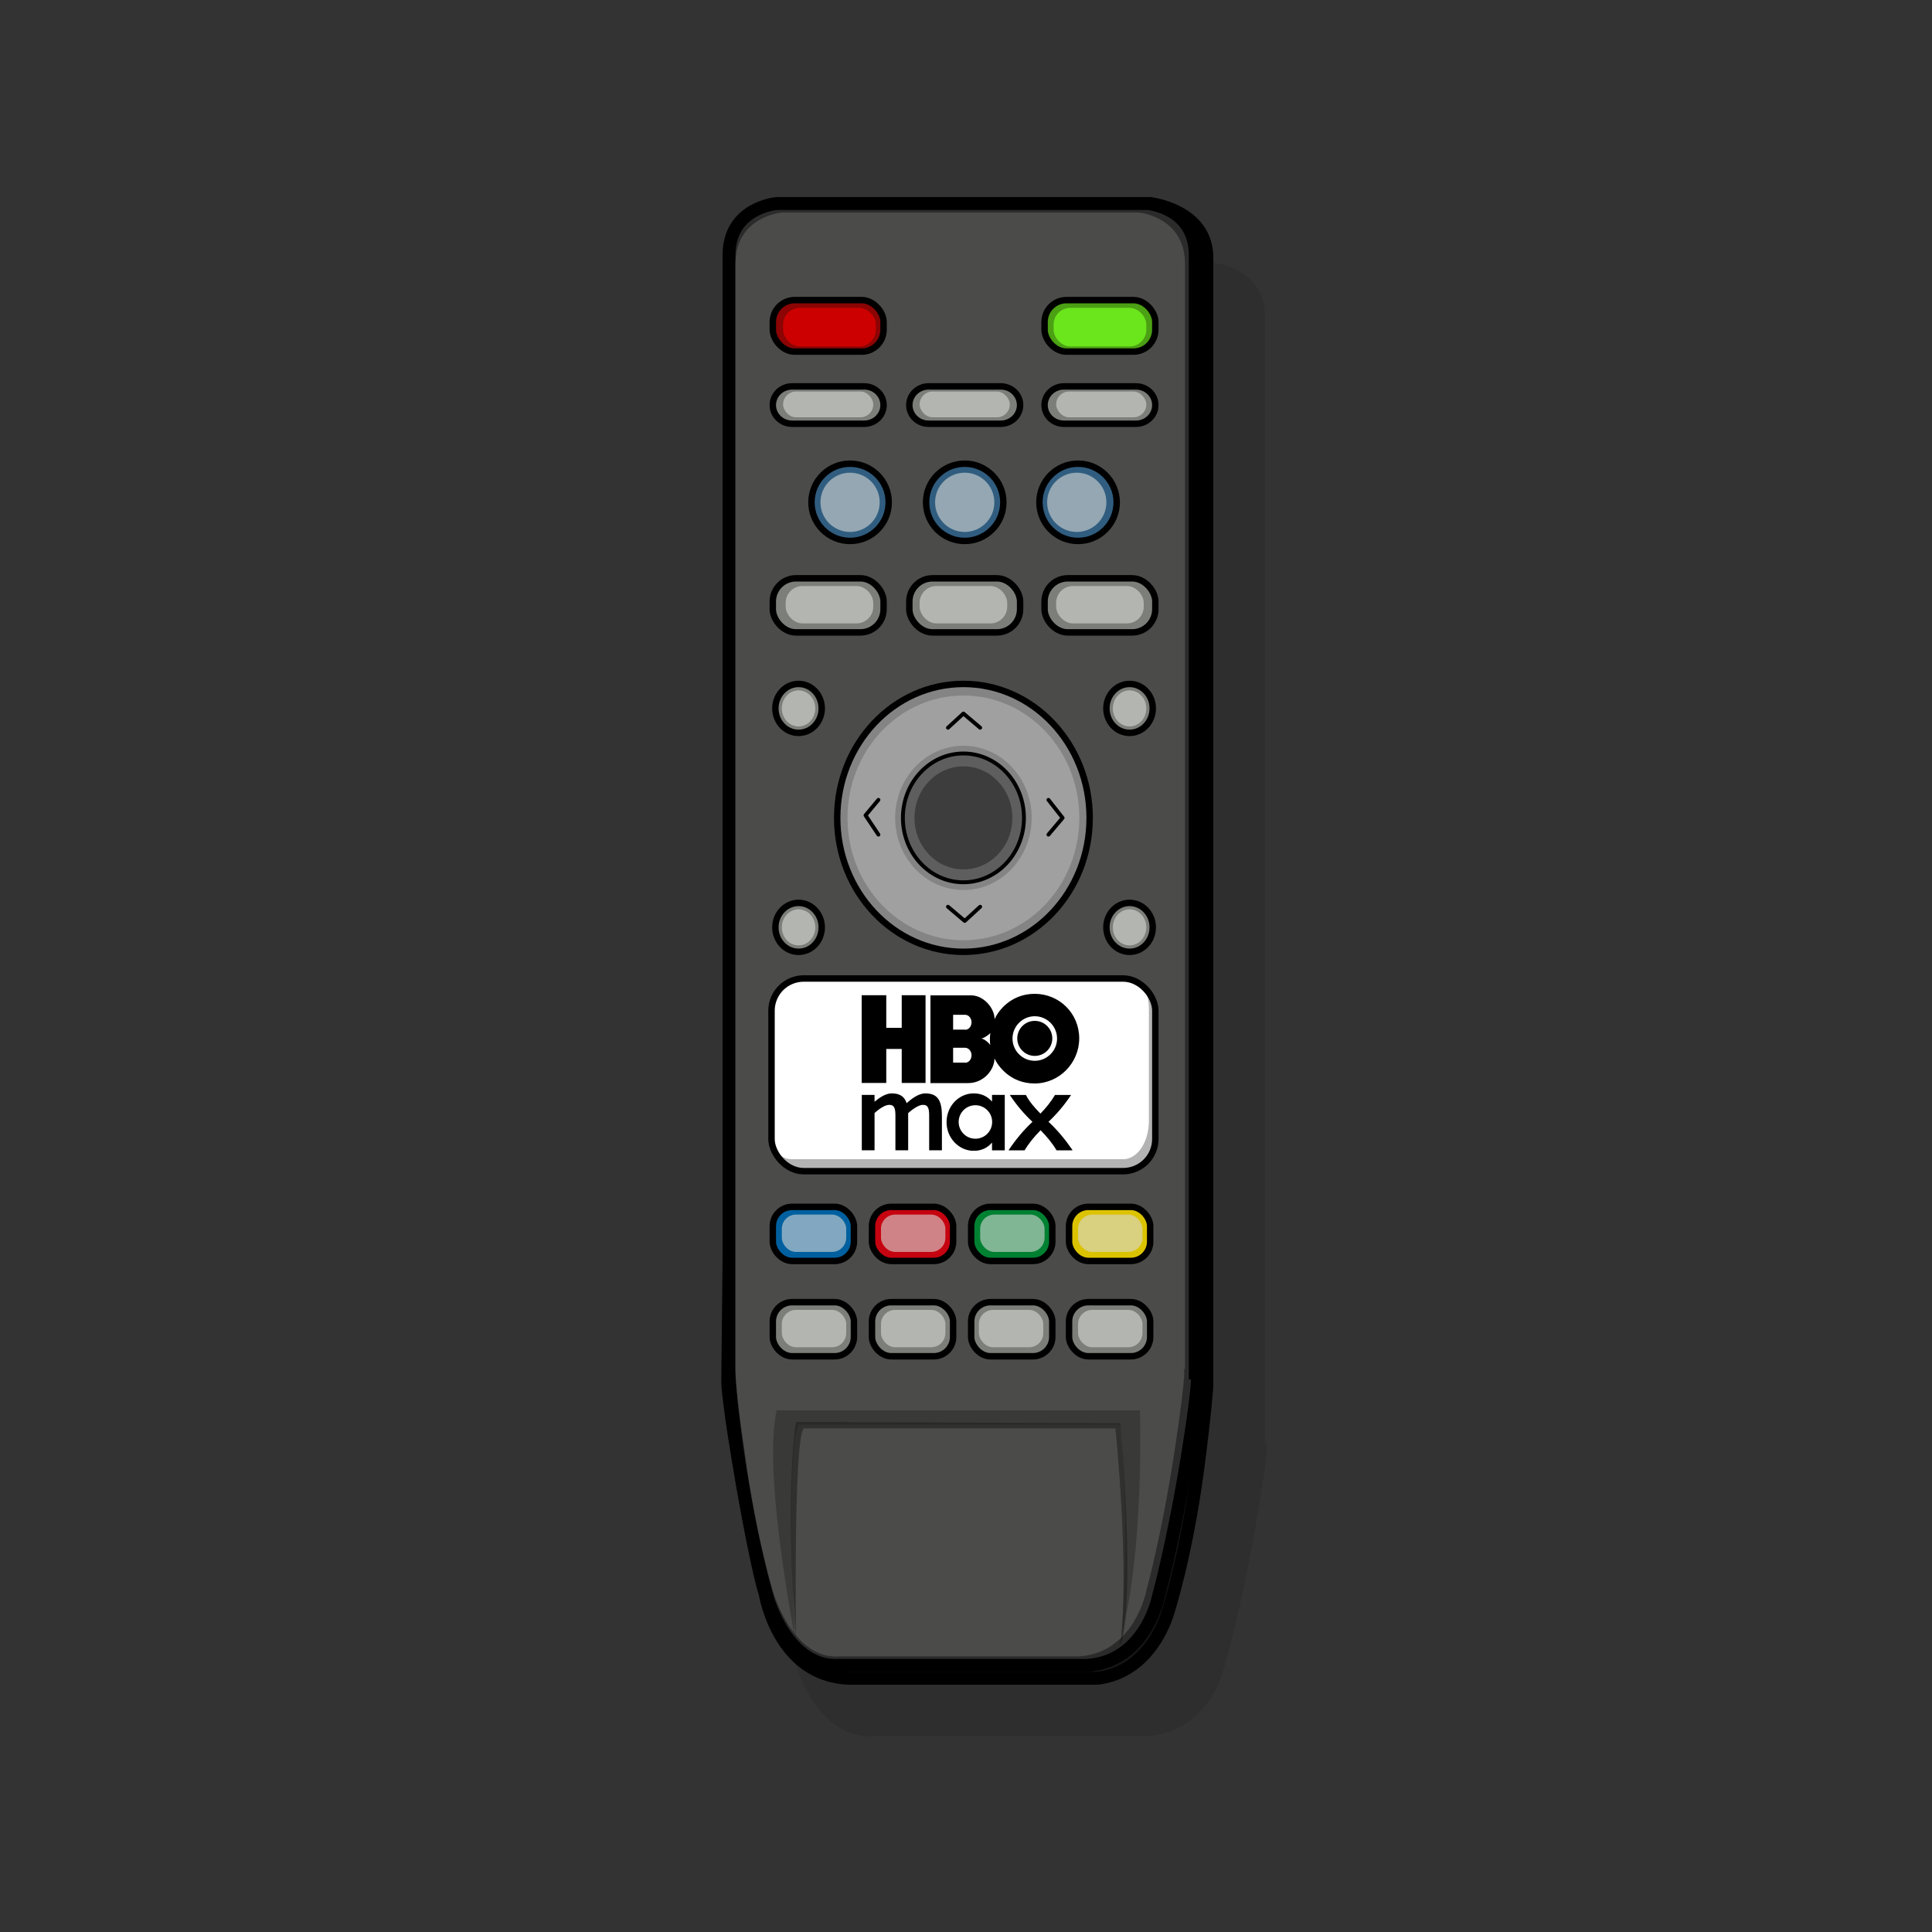 <?xml version="1.0" encoding="UTF-8"?>
<svg id="_x31_00x100" xmlns="http://www.w3.org/2000/svg" version="1.1" xmlns:xlink="http://www.w3.org/1999/xlink" viewBox="0 0 150 150">
  <rect x="0" y="0" width="150" height="150" fill="#333333" stroke="none"/>
  <!-- Generator: Adobe Illustrator 29.6.1, SVG Export Plug-In . SVG Version: 2.1.1 Build 9)  -->
  <defs>
    <style>
      .st0 {
        fill: #8c0404;
      }

      .st0, .st1, .st2, .st3, .st4, .st5, .st6, .st7, .st8, .st9, .st10, .st11, .st12, .st13, .st14 {
        stroke: #000;
      }

      .st0, .st1, .st2, .st3, .st4, .st5, .st6, .st7, .st8, .st10, .st11, .st12, .st13, .st14 {
        stroke-miterlimit: 10;
      }

      .st0, .st2, .st3, .st5, .st7, .st8, .st10, .st11, .st12, .st13 {
        stroke-width: .5px;
      }

      .st1 {
        fill: #2b2b2b;
      }

      .st15, .st16, .st17 {
        opacity: .6;
      }

      .st18, .st5 {
        fill: #848484;
      }

      .st2 {
        fill: #4ba013;
      }

      .st19 {
        fill: #4b4c4a;
      }

      .st16, .st20, .st21, .st22, .st17 {
        isolation: isolate;
      }

      .st16, .st23 {
        fill: #d7d8d6;
      }

      .st3 {
        fill: #c60310;
      }

      .st24, .st9 {
        fill: none;
      }

      .st4 {
        fill: #161616;
      }

      .st25 {
        fill: #c00;
      }

      .st20 {
        opacity: .1;
      }

      .st26 {
        fill: #6be51c;
      }

      .st6 {
        fill: #90968c;
        stroke-width: .2px;
      }

      .st7 {
        fill: #fff;
      }

      .st21 {
        opacity: .4;
      }

      .st8 {
        fill: #dcc300;
      }

      .st22 {
        opacity: .3;
      }

      .st9 {
        stroke-linecap: round;
        stroke-linejoin: round;
      }

      .st9, .st14 {
        stroke-width: .3px;
      }

      .st10 {
        fill: #305d7f;
      }

      .st11 {
        fill: #008132;
      }

      .st12 {
        fill: #00609f;
      }

      .st27 {
        fill: #3d3d3d;
      }

      .st28 {
        fill: #9fa09f;
      }

      .st29 {
        clip-path: url(#clippath);
      }

      .st13 {
        fill: #7c7f79;
      }

      .st14 {
        fill: #5e5e5e;
      }
    </style>
    <clipPath id="clippath">
      <rect class="st24" x="66.9" y="84.89" width="16.36" height="4.45"/>
    </clipPath>
  </defs>
  <g id="MANDO_MAX">
    <path id="sombra_mando" class="st20" d="M98.2,112V24.5c0-3.8-4.1-4.1-4.1-4.1h-31.4s-4.1.3-4.1,4.1v87.5s0,1.7.8,6.4c1.1,6.8,2.5,11.2,2.5,11.2,0,0,1.7,5.5,6,5.2h21.1c4.9-.3,6-5.2,6-5.2,0,0,1.3-4.3,2.5-11.2s.8-6.4.8-6.4h-.1Z"/>
    <g>
      <path class="st4" d="M93.7,107.7V20c0-3.7-4.4-4.2-4.4-4.2l-28.2,1s-3.7.3-3.7,4l-.9,86.5s0,1.5,1.2,8.3,1.7,8.1,1.7,8.1c0,0,1,6.4,6.5,6.6h19.3c4.3-.5,5.5-5.2,5.5-5.2,0,0,1.4-4.3,2.3-11.1.6-4.6.7-6.4.7-6.4v.1Z"/>
      <path class="st1" d="M92.8,106.6V19.8c0-3.7-3.7-4-3.7-4h-28.8s-3.7.3-3.7,4v86.8s0,1.6.7,6.4c1,6.8,2.3,11.1,2.3,11.1,0,0,1.5,5.4,5.5,5.2h19.3c4.5-.3,5.5-5.2,5.5-5.2,0,0,1.2-4.3,2.3-11.1s.7-6.4.7-6.4h-.1Z"/>
      <path class="st19" d="M92,106.3V20.5c0-3.7-3.6-4-3.6-4h-27.7s-3.6.3-3.6,4v85.8s0,1.6.7,6.3c.9,6.7,2.2,10.9,2.2,10.9,0,0,1.5,5.4,5.2,5.1h18.6c4.3-.3,5.2-5.1,5.2-5.1,0,0,1.2-4.3,2.2-10.9s.7-6.3.7-6.3h.1Z"/>
      <g>
        <g>
          <ellipse class="st5" cx="74.8" cy="63.5" rx="9.8" ry="10.4"/>
          <ellipse class="st28" cx="74.8" cy="63.5" rx="9" ry="9.5"/>
          <ellipse class="st18" cx="74.8" cy="63.5" rx="5.3" ry="5.6"/>
          <ellipse class="st14" cx="74.8" cy="63.5" rx="4.7" ry="5"/>
          <g>
            <polyline class="st9" points="81.4 64.8 82.5 63.5 81.4 62.1"/>
            <polyline class="st9" points="68.2 62.1 67.2 63.3 68.2 64.8"/>
          </g>
          <g>
            <polyline class="st9" points="73.6 70.4 74.9 71.5 76.1 70.4"/>
            <polyline class="st9" points="76.1 56.5 74.8 55.4 73.6 56.5"/>
          </g>
          <ellipse class="st27" cx="74.8" cy="63.5" rx="3.8" ry="4"/>
        </g>
        <g>
          <ellipse class="st13" cx="87.7" cy="55" rx="1.8" ry="1.9"/>
          <ellipse class="st16" cx="87.7" cy="55" rx="1.3" ry="1.4"/>
        </g>
        <g>
          <ellipse class="st13" cx="62" cy="55" rx="1.8" ry="1.9"/>
          <ellipse class="st16" cx="62" cy="55" rx="1.3" ry="1.4"/>
        </g>
        <g>
          <ellipse class="st13" cx="87.7" cy="72" rx="1.8" ry="1.9"/>
          <ellipse class="st16" cx="87.7" cy="72" rx="1.3" ry="1.4"/>
        </g>
        <g>
          <ellipse class="st13" cx="62" cy="72" rx="1.8" ry="1.9"/>
          <ellipse class="st16" cx="62" cy="72" rx="1.3" ry="1.4"/>
        </g>
      </g>
      <g>
        <rect class="st7" x="59.9" y="75.97" width="29.8" height="14.96" rx="2.5" ry="2.5"/>
        <path class="st22" d="M88.9,76.77c.2.5.3,1,.3,1.6v8.63c0,1.7-.9,3-2,3h-25.7c-.5,0-.9-.2-1.2-.6.4.8,1,1.4,1.7,1.4h25.7c1.1,0,2-1.3,2-3v-8.63c0-1-.3-1.8-.8-2.4Z"/>
      </g>
      <g>
        <g>
          <rect class="st13" x="60" y="44.9" width="8.6" height="4.2" rx="1.8" ry="1.8"/>
          <rect class="st13" x="70.6" y="44.9" width="8.6" height="4.2" rx="1.8" ry="1.8"/>
          <rect class="st13" x="81.1" y="44.9" width="8.6" height="4.2" rx="1.8" ry="1.8"/>
          <rect class="st16" x="61" y="45.5" width="6.8" height="2.9" rx="1.3" ry="1.3"/>
          <rect class="st16" x="71.4" y="45.5" width="6.8" height="2.9" rx="1.3" ry="1.3"/>
          <rect class="st16" x="82" y="45.5" width="6.8" height="2.9" rx="1.3" ry="1.3"/>
        </g>
        <g>
          <path class="st13" d="M61.5,30h5.6c.83,0,1.5.65,1.5,1.45h0c0,.8-.67,1.45-1.5,1.45h-5.6c-.83,0-1.5-.65-1.5-1.45h0c0-.8.67-1.45,1.5-1.45Z"/>
          <path class="st13" d="M72.1,30h5.6c.83,0,1.5.65,1.5,1.45h0c0,.8-.67,1.45-1.5,1.45h-5.6c-.83,0-1.5-.65-1.5-1.45h0c0-.8.67-1.45,1.5-1.45Z"/>
          <path class="st13" d="M82.6,30h5.6c.83,0,1.5.65,1.5,1.45h0c0,.8-.67,1.45-1.5,1.45h-5.6c-.83,0-1.5-.65-1.5-1.45h0c0-.8.67-1.45,1.5-1.45Z"/>
        </g>
        <g>
          <circle class="st10" cx="83.7" cy="39" r="3"/>
          <circle class="st16" cx="83.6" cy="39" r="2.3"/>
        </g>
        <g>
          <rect class="st2" x="81.1" y="23.3" width="8.6" height="4" rx="1.7" ry="1.7"/>
          <rect class="st26" x="81.8" y="23.9" width="7.2" height="3" rx="1.3" ry="1.3"/>
        </g>
        <g>
          <rect class="st0" x="60" y="23.3" width="8.6" height="4" rx="1.7" ry="1.7"/>
          <rect class="st25" x="60.8" y="23.9" width="7.2" height="3" rx="1.3" ry="1.3"/>
        </g>
        <rect class="st16" x="60.8" y="30.4" width="7" height="2" rx="1" ry="1"/>
        <rect class="st16" x="71.4" y="30.4" width="7" height="2" rx="1" ry="1"/>
        <rect class="st16" x="82" y="30.4" width="7" height="2" rx="1" ry="1"/>
        <g>
          <circle class="st10" cx="66" cy="39" r="3"/>
          <circle class="st16" cx="66" cy="39" r="2.3"/>
        </g>
        <g>
          <circle class="st10" cx="74.9" cy="39" r="3"/>
          <circle class="st16" cx="74.9" cy="39" r="2.3"/>
        </g>
      </g>
      <g>
        <g>
          <rect class="st12" x="60" y="93.7" width="6.3" height="4.2" rx="1.5" ry="1.5"/>
          <rect class="st3" x="67.7" y="93.7" width="6.3" height="4.2" rx="1.5" ry="1.5"/>
          <rect class="st11" x="75.4" y="93.7" width="6.3" height="4.2" rx="1.5" ry="1.5"/>
          <rect class="st16" x="60.7" y="94.3" width="5" height="2.9" rx="1.1" ry="1.1"/>
          <rect class="st16" x="68.4" y="94.3" width="5" height="2.9" rx="1.1" ry="1.1"/>
          <rect class="st16" x="76.1" y="94.3" width="5" height="2.9" rx="1.1" ry="1.1"/>
        </g>
        <g>
          <rect class="st13" x="60" y="101.1" width="6.3" height="4.2" rx="1.5" ry="1.5"/>
          <rect class="st13" x="67.7" y="101.1" width="6.3" height="4.2" rx="1.5" ry="1.5"/>
          <rect class="st6" x="75.4" y="101.1" width="6.3" height="4.2" rx="1.5" ry="1.5"/>
          <rect class="st16" x="60.7" y="101.7" width="5" height="2.9" rx="1.1" ry="1.1"/>
          <rect class="st16" x="68.4" y="101.7" width="5" height="2.9" rx="1.1" ry="1.1"/>
          <g>
            <rect class="st16" x="76.1" y="101.7" width="5" height="2.9" rx="1.1" ry="1.1"/>
            <path class="st23" d="M80.7,102.4h-4.2s.3-.5.6-.5h3s.4,0,.5.5h.1Z"/>
          </g>
          <g>
            <rect class="st8" x="83" y="93.7" width="6.3" height="4.2" rx="1.5" ry="1.5"/>
            <rect class="st16" x="83.7" y="94.3" width="5" height="2.9" rx="1.1" ry="1.1"/>
            <rect class="st13" x="75.4" y="101.1" width="6.3" height="4.2" rx="1.5" ry="1.5"/>
            <rect class="st13" x="83" y="101.1" width="6.3" height="4.2" rx="1.5" ry="1.5"/>
            <rect class="st16" x="76" y="101.7" width="5" height="2.9" rx="1.1" ry="1.1"/>
            <rect class="st16" x="83.7" y="101.7" width="5" height="2.9" rx="1.1" ry="1.1"/>
          </g>
        </g>
      </g>
      <g class="st15">
        <path class="st21" d="M86.9,127.6c2-6.9,1.6-18.1,1.6-18.1h-28.2c-1.1,4.8,1.4,17.5,1.4,17.5,0,0-.7-14.3.3-16.4h25s.8,8,0,17h-.1Z"/>
        <path class="st17" d="M61.8,110.4s-.9,5,0,16.8c0,0-.2-15.4.6-16.3h24.2s1.1,10.6.4,16.8c0,0,1.2-2.3,0-17.2"/>
      </g>
    </g>
  </g>
  <g>
    <path id="HBO_Max_Logo" d="M70.01,77.27v2.53h-1.2v-2.53s-1.91,0-1.91,0v6.81s1.91,0,1.91,0v-2.64h1.2v2.64s1.85,0,1.85,0v-6.81s-1.85,0-1.85,0ZM80.34,79.26c-.75,0-1.36.61-1.36,1.36s.61,1.36,1.36,1.36,1.36-.61,1.36-1.36-.61-1.36-1.36-1.36ZM80.34,77.16c-1.91,0-2.88,1.4-3.12,1.97,0-.85-.84-1.85-1.82-1.85h-3.16s0,6.81,0,6.81h2.94c1.19,0,2.03-1.03,2.03-1.91.27.56,1.21,1.94,3.12,1.94,1.91,0,3.46-1.59,3.46-3.5,0-1.95-1.55-3.46-3.46-3.46ZM74.94,82.5h-.94v-1.15h.94c.27,0,.49.27.49.58s-.21.58-.49.58ZM74.94,79.94h-.94v-1.15h.94c.27,0,.49.27.49.58s-.21.58-.49.58ZM76.19,80.63c.21-.03.57-.27.7-.43-.04.19-.05.76,0,.95-.14-.22-.48-.49-.7-.52ZM80.34,82.36c-.96,0-1.73-.78-1.73-1.73s.78-1.73,1.73-1.73,1.73.78,1.73,1.73-.78,1.73-1.73,1.73ZM80.34,79.26c-.75,0-1.36.61-1.36,1.36s.61,1.36,1.36,1.36,1.36-.61,1.36-1.36-.61-1.36-1.36-1.36ZM80.34,79.26c-.75,0-1.36.61-1.36,1.36s.61,1.36,1.36,1.36,1.36-.61,1.36-1.36-.61-1.36-1.36-1.36Z"/>
    <g class="st29">
      <path d="M73.13,89.31v-2.67c0-1.18-.32-1.75-1.29-1.75-.55,0-1.13.47-1.45.76-.16-.51-.52-.76-1.16-.76-.49,0-1,.37-1.33.65v-.45s0-.08,0-.08h-.99s0,.08,0,.08v4.2s0,.02,0,.02h.99s0-.02,0-.02v-2.86s0-.02,0-.02c.32-.28.79-.63,1.14-.63.42,0,.48.32.48.86v2.67s.99,0,.99,0v-2.67c0-.08,0-.15,0-.22.32-.28.8-.64,1.15-.64.42,0,.48.32.48.86v2.67s1,0,1,0Z"/>
      <path d="M81.4,87.1c.66-.62,1.25-1.32,1.76-2.09h-1.25c-.31.53-.68.98-1.13,1.45-.46-.47-.86-.92-1.13-1.45h-1.25c.51.77,1.1,1.47,1.76,2.09-.7.65-1.31,1.39-1.86,2.21h1.25c.34-.57.75-1.06,1.24-1.56.49.5.9.99,1.24,1.56h1.25c-.55-.81-1.17-1.56-1.87-2.21"/>
      <path d="M75.73,88.41c-.72,0-1.3-.58-1.3-1.3s.58-1.3,1.3-1.3,1.3.58,1.3,1.3-.58,1.3-1.3,1.3M77.02,85.01v.52c-.38-.44-.86-.64-1.42-.64-1.16,0-2.11.99-2.11,2.23s.96,2.23,2.11,2.23c.56,0,1.04-.2,1.42-.64v.6s.99,0,.99,0v-4.3s-.99,0-.99,0Z"/>
    </g>
  </g>
</svg>